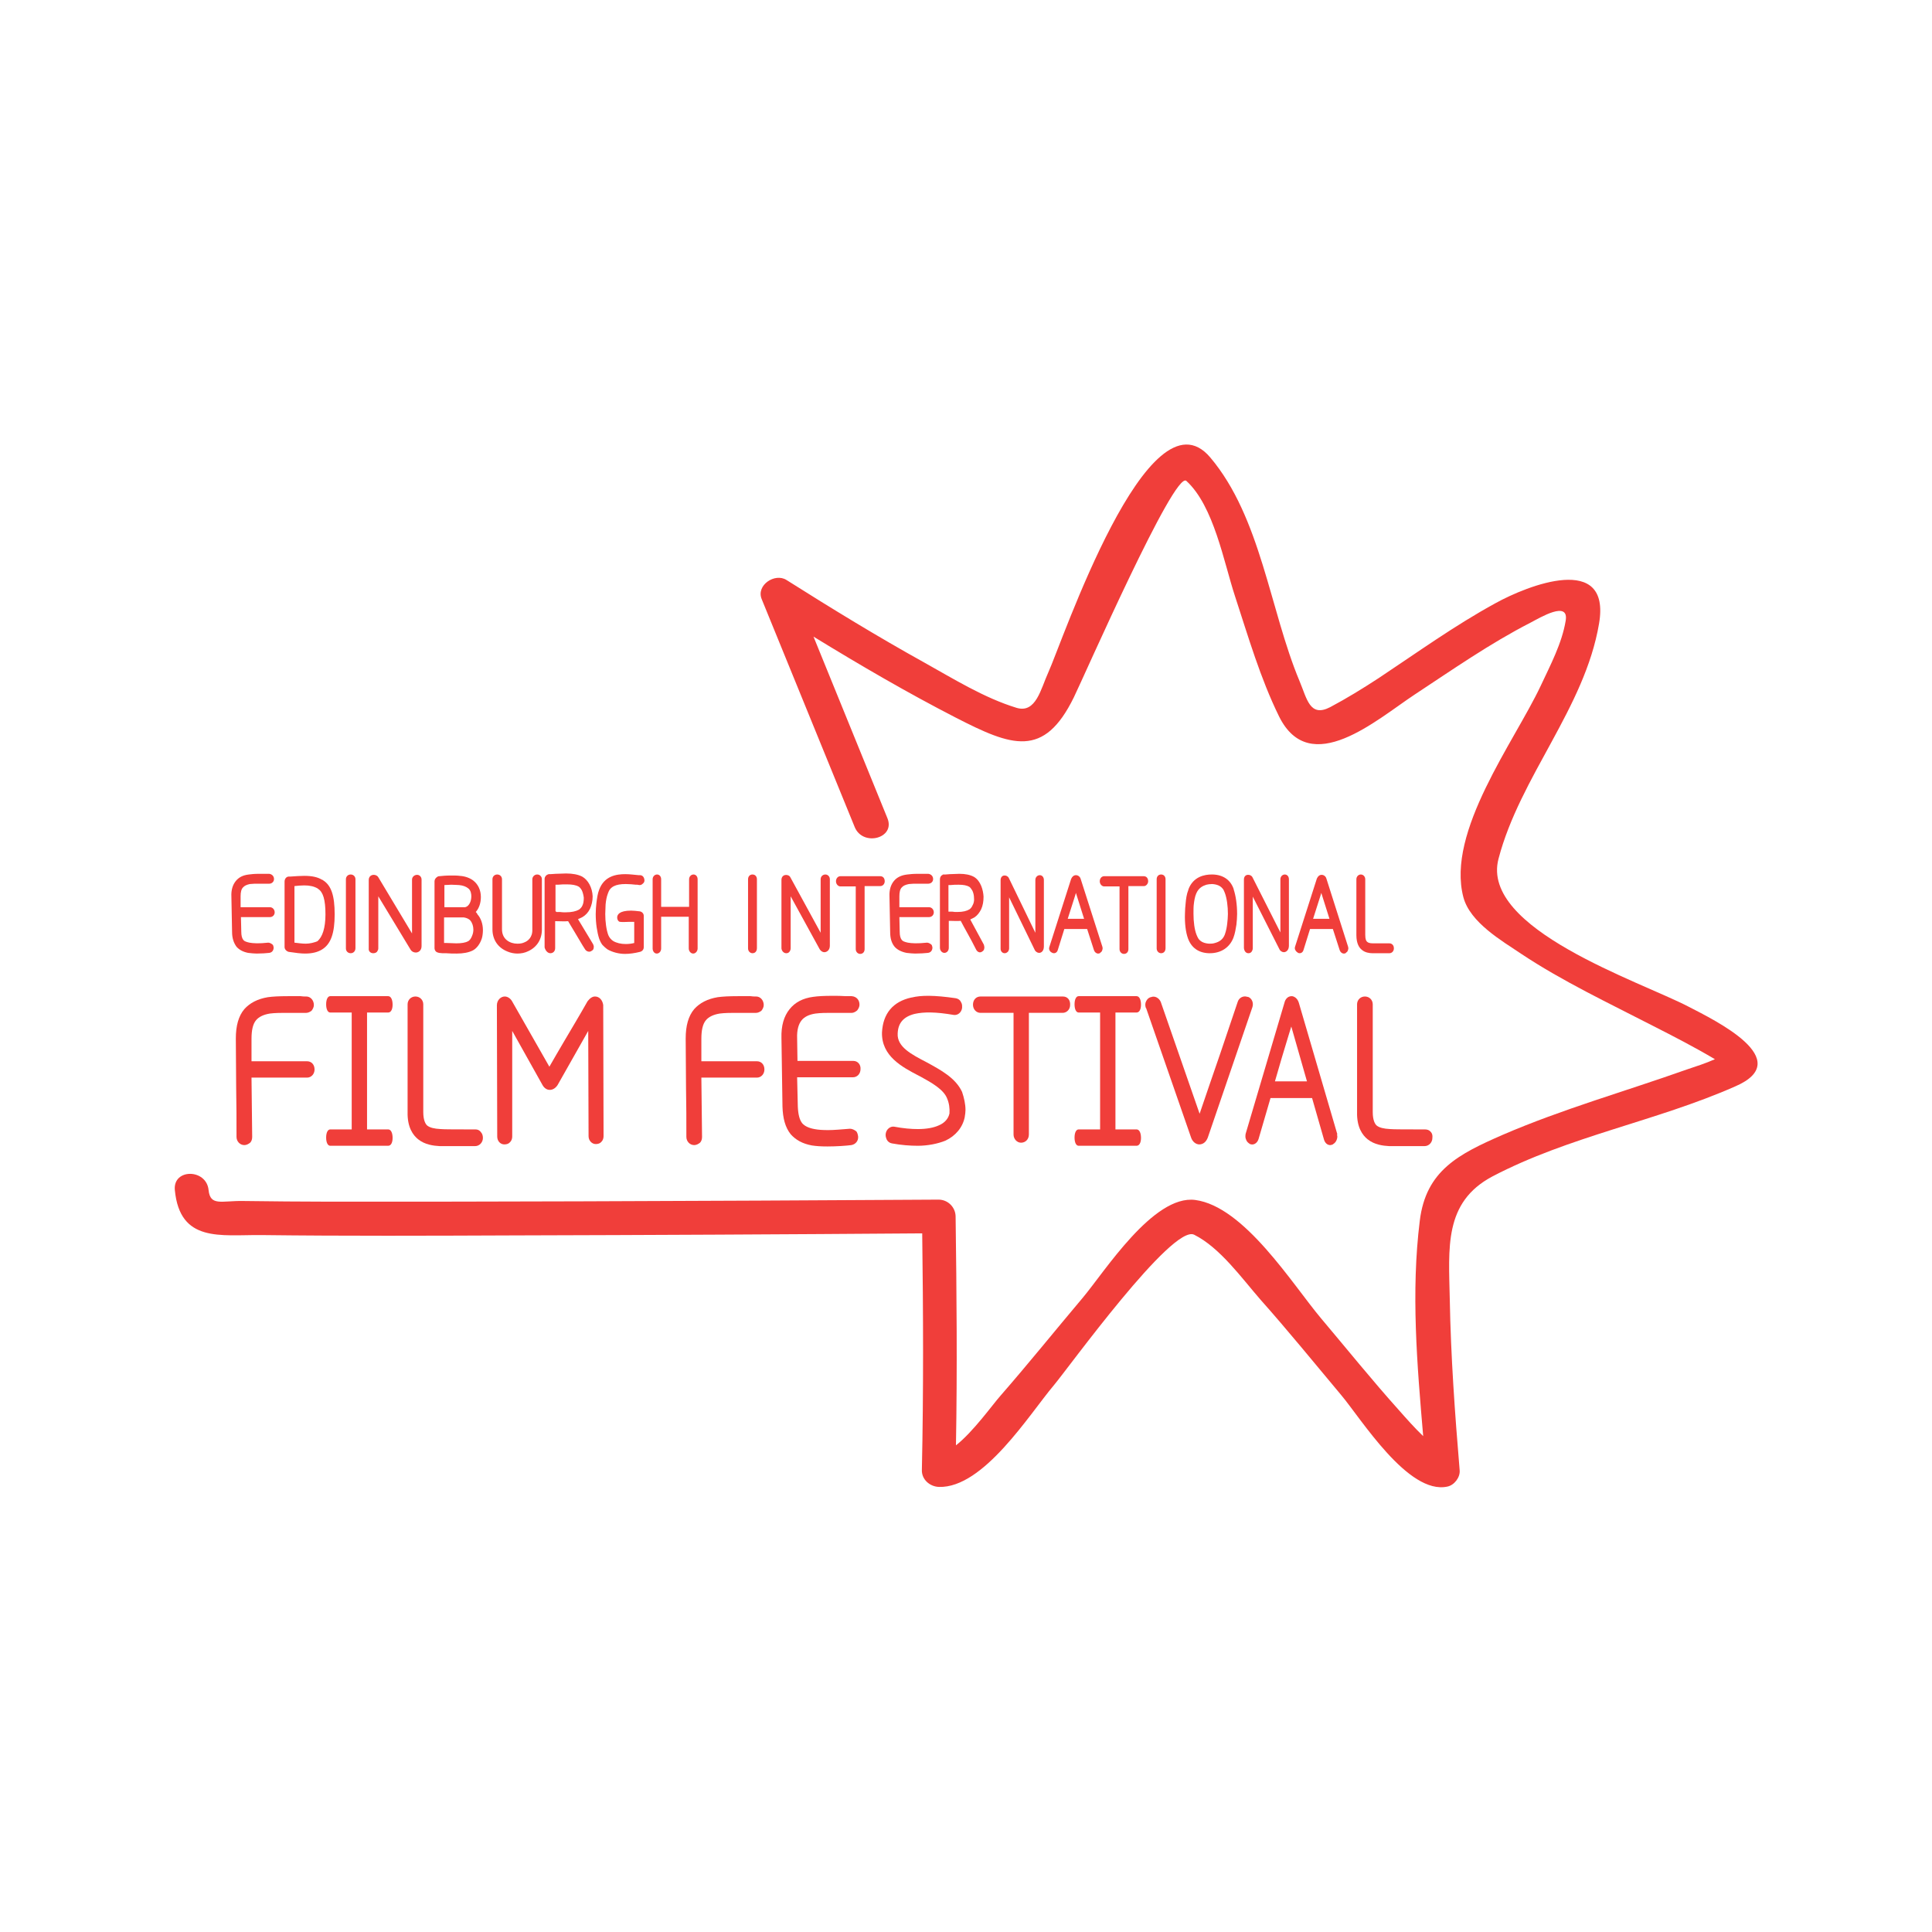 <?xml version="1.0" encoding="utf-8"?>
<!-- Generator: Adobe Illustrator 19.0.0, SVG Export Plug-In . SVG Version: 6.00 Build 0)  -->
<svg version="1.1" id="图层_1" xmlns="http://www.w3.org/2000/svg" xmlns:xlink="http://www.w3.org/1999/xlink" x="0px" y="0px"
	 width="566.9px" height="566.9px" viewBox="0 0 566.9 566.9" style="enable-background:new 0 0 566.9 566.9;" xml:space="preserve"
	>
<style type="text/css">
	.st0{fill:#F03E3A;}
</style>
<g>
	<path class="st0" d="M495.5,295.4c-14.4-7.5-61.2-22.8-55.8-43.4c6.3-24.1,25.3-44.2,29.5-69c3.6-21-21-11.2-30.4-6
		c-11.9,6.5-23,14.5-34.3,22c-4.6,3-9.3,5.9-14.2,8.5c-6,3.1-6.8-2.5-9-7.7c-8.7-20.8-11.3-48-26.2-65.6
		c-18.1-21.3-43.5,54.4-47.5,63.1c-2.2,4.8-3.6,12.1-9.3,10.4c-9.5-2.9-18.5-8.5-27.1-13.3c-13.7-7.6-27.1-15.8-40.4-24.2
		c-3.4-2.2-9,1.5-7.3,5.6c9.1,22.3,18.2,44.6,27.3,66.9c2.4,5.8,12,3.3,9.6-2.6c-7.2-17.8-14.5-35.5-21.7-53.3
		c13.7,8.4,27.6,16.5,41.8,23.8c16.4,8.4,25.8,12,34.6-6c2.9-5.9,29.5-66.6,33-63.5c8.1,7.4,11,23.9,14.3,33.9
		c3.9,11.9,7.4,24,12.9,35.2c9.1,18.4,28.6,1,39.8-6.4c11.1-7.3,22.1-15,34-21.1c2.7-1.4,11.4-6.7,10.3-0.5c-1.1,6.6-4.5,13-7.3,19
		c-7.7,16.4-27.8,42.8-22.7,62.1c2,7.4,11.2,12.7,17,16.6c12.2,8.1,25.6,14.4,38.6,21.1c6.1,3.1,12.3,6.3,18.2,9.8
		c-2.7,1.2-5.5,2.1-8.2,3c-18,6.4-36.5,11.6-54.1,19.2c-12.8,5.6-22.5,10.4-24.3,25.2c-2.6,20.9-0.8,42.2,1,63.2
		c-2.5-2.4-4.8-5-7.1-7.6c-7.9-8.8-15.3-18-22.9-27c-8.4-10-22.5-32.8-36.9-34.7c-12.3-1.6-26.6,21.1-33,28.7
		c-8.1,9.6-15.9,19.3-24.1,28.7c-2.4,2.7-8,10.6-13.1,14.6c0.4-22.4,0.2-44.8-0.1-67.1c0-2.7-2.2-5-5-5c-35,0.2-70,0.4-105,0.5
		c-24.6,0.1-49.2,0.1-73.7,0.1c-8.5,0-16.9-0.1-25.4-0.2c-6.3-0.1-9.6,1.6-10.1-3.2c-0.6-6.3-10.5-6.4-9.9,0
		c1.5,15.5,13.4,13.1,25.3,13.2c24.7,0.3,49.4,0.2,74.1,0.1c40-0.1,79.9-0.3,119.9-0.6c0.3,23.1,0.4,46.3-0.1,69.4
		c-0.1,2.8,2.3,4.9,5,5c13.1,0.4,26.6-21.4,33.7-29.8c4.3-5.1,34.8-47.4,41.2-44.2c7.6,3.8,14,12.8,19.5,19.1
		c8.1,9.1,15.8,18.6,23.6,27.9c5.9,7,19.7,29.4,31.2,26.9c2-0.4,3.8-2.7,3.6-4.8c-1.4-16.7-2.6-33.4-2.9-50.2
		c-0.3-15-1.8-28.4,12.5-36c22.5-11.8,48.1-16.2,71.2-26.4C527.3,311,503,299.3,495.5,295.4z"/>
	<g>
		<path class="st0" d="M72.8,279.6c0.9,0.1,1.8,0.2,2.5,0.2c1.4,0,2.9-0.1,3.7-0.2c0.8-0.1,1.3-0.7,1.3-1.6
			c-0.1-0.4-0.1-0.7-0.4-0.9c-0.4-0.3-0.8-0.5-1.2-0.5c0,0,0,0,0,0c-2.7,0.3-4.4,0.2-5.5,0c-0.9-0.2-1.5-0.4-1.8-0.8
			c-0.4-0.5-0.6-1.3-0.6-2.4l-0.1-4.3h8.5c0.8,0,1.4-0.6,1.4-1.4c0-0.8-0.6-1.5-1.4-1.5h-8.6l0-3.2c0-1.2,0.2-2.1,0.7-2.6
			c0.4-0.5,1.1-0.8,2-1c0.8-0.1,1.7-0.1,2.4-0.1c0.3,0,0.6,0,1,0c0.3,0,0.6,0,0.9,0h0.5c0.1,0,0.2,0,0.2,0c0.1,0,0.2,0,0.2,0h0.5
			c0.3,0,0.7-0.1,1-0.4c0.3-0.3,0.4-0.6,0.4-1c0-0.8-0.6-1.4-1.4-1.5h-0.9c-0.7,0-1.4,0-2.1,0c-1.3,0-2.3,0.1-3,0.2
			c-1.7,0.2-2.9,0.8-3.8,1.9c-0.9,1.1-1.4,2.6-1.3,4.6l0.2,10.4c0,1.8,0.5,3.2,1.3,4.3C70.2,278.7,71.3,279.3,72.8,279.6z"/>
		<path class="st0" d="M94.8,258.3c0-0.1-0.1-0.1-0.2-0.1c-1.3-0.8-2.9-1.2-5.3-1.2c-1.2,0-2.5,0.1-4,0.2l-0.5,0
			c-0.8,0-1.3,0.7-1.3,1.5v19.2c0,0.6,0.5,1.2,1.2,1.4c2.1,0.3,3.5,0.5,4.8,0.5c2.1,0,3.7-0.4,5-1.2c2.6-1.6,3.7-4.8,3.7-10.3
			C98.2,262.8,97.2,259.8,94.8,258.3z M89.7,276.9c-1.1,0-2.4-0.2-3.3-0.3V260c0.9-0.1,1.9-0.2,2.9-0.2c1.6,0,2.9,0.3,3.9,0.9
			c0,0,0.1,0,0.1,0.1c1.5,0.9,2.2,3.2,2.2,7.5c0,4-0.9,6.7-2.4,7.9C92.1,276.6,90.9,276.9,89.7,276.9z"/>
		<path class="st0" d="M102.9,279.7c0.8,0,1.4-0.6,1.4-1.5V258c0-0.8-0.6-1.4-1.4-1.4c-0.8,0-1.4,0.6-1.4,1.4v20.3
			C101.5,279.1,102.1,279.7,102.9,279.7z"/>
		<path class="st0" d="M109.5,279.7c0.4,0,0.8-0.1,1.1-0.4c0.2-0.3,0.4-0.6,0.4-1c0-2.8,0-5.6,0-8.4c0-2.3,0-4.6,0-6.9l9.5,15.7
			c0.3,0.5,0.9,0.8,1.5,0.8c0.8,0,1.7-0.6,1.7-1.9v-19.5c0-0.8-0.6-1.4-1.3-1.4c-0.8,0-1.5,0.6-1.5,1.4v15.8l-9.9-16.5
			c-0.2-0.4-0.8-0.7-1.3-0.7c-0.9,0-1.5,0.6-1.5,1.5l0,20.1C108.1,279.1,108.7,279.7,109.5,279.7z"/>
		<path class="st0" d="M139.6,267.6c1-1.1,1.5-2.7,1.5-4.4c0-2-0.8-3.7-2.2-4.8c-0.9-0.7-2.3-1.3-4-1.4c-0.7-0.1-1.5-0.1-2.6-0.1
			c-1.4,0-2.5,0.1-3.4,0.2c-0.3,0-0.5,0.1-0.6,0.2c-0.5,0.3-0.8,0.8-0.8,1.3v19.6c0,0.6,0.4,1.2,1,1.3l0.3,0.1c0.2,0,0.8,0.1,1,0.1
			c0.2,0,0.7,0,1.1,0c1.1,0.1,2.1,0.1,3.1,0.1c1.9,0,3.5-0.3,4.7-0.9c1.2-0.6,2.2-2,2.7-3.6c0.2-0.7,0.3-1.6,0.3-2.4
			c0-1.8-0.6-3.5-1.6-4.6C140,268,139.8,267.8,139.6,267.6z M136.5,266.2L136.5,266.2c-0.1,0-0.1,0-0.1,0h-6v-6.5
			c0.7,0,1.4-0.1,2-0.1c0.9,0,1.8,0.1,2.3,0.1c1.2,0.1,2.1,0.5,2.6,0.9c0.9,0.6,1,1.8,1,2.4C138.3,264.4,137.7,265.9,136.5,266.2z
			 M130.3,269.2l5.8,0c0.7,0.1,1.5,0.4,1.9,0.9c0.6,0.7,0.9,1.7,0.9,2.7c0,0.5-0.1,1.1-0.3,1.6c-0.3,0.9-0.8,1.6-1.3,1.8
			c-0.7,0.4-1.9,0.6-3.4,0.6c-0.9,0-1.8-0.1-2.8-0.1l-0.2,0c-0.1,0-0.2,0-0.3,0c-0.1,0-0.2,0-0.3,0V269.2z"/>
		<path class="st0" d="M148.9,279.2c0.9,0.4,2,0.6,2.9,0.6c1.1,0,2.2-0.2,3.2-0.7c2.6-1.2,4.1-3.6,4-6.6V258c0-0.4-0.1-0.7-0.4-1
			c-0.3-0.3-0.6-0.4-1-0.4c0,0,0,0,0,0c-0.8,0-1.4,0.7-1.4,1.4c0,0.3,0,0.6,0,1c0,0.4,0,0.9,0,1.5c0,0.5,0,1,0,1.5
			c0,0.6,0,1.2,0,1.8c0,3.7,0,7.9,0,8.9c0.1,2.5-1.5,3.5-2.3,3.8c-0.6,0.3-1.3,0.4-2,0.4l-0.1,0c-2.2,0-4.5-1.3-4.5-4.2v-14.7
			c0-0.8-0.6-1.4-1.4-1.4c-0.8,0-1.4,0.6-1.4,1.4v14.7C144.5,275.7,146.1,278.1,148.9,279.2z"/>
		<path class="st0" d="M161.5,279.7c0.8,0,1.4-0.6,1.4-1.5v-7.9c0,0,0,0,0,0c0.1,0,0.2,0,0.3,0c0,0,0,0,0,0c1.1,0,2.4,0.1,3.5,0
			c0.7,1.2,1.4,2.3,2.1,3.5c1,1.6,1.9,3.3,2.9,4.8c0.4,0.6,1.3,0.9,1.9,0.4c0,0,0,0,0,0c0.4-0.2,0.6-0.5,0.6-0.9
			c0.1-0.3,0-0.7-0.2-1.1l-4.4-7.3c0.5-0.2,0.9-0.4,1.3-0.6c1-0.6,1.7-1.4,2.2-2.4c0.5-1.1,0.8-2.3,0.8-3.7
			c-0.1-2.5-1.3-4.8-3.1-5.8c-1.2-0.6-2.8-0.9-4.7-0.9c-1,0-2,0.1-3.1,0.1c-0.3,0-1.1,0.1-1.5,0.1h-0.3c0,0-0.1,0-0.2,0
			c-0.1,0-0.1,0-0.2,0.1c0,0,0,0-0.1,0l0,0c-0.5,0.2-0.9,0.7-0.9,1.3v20.1C160.1,279.1,160.8,279.7,161.5,279.7z M163,267.4v-7.8
			c0.2,0,0.3,0,0.4,0c0,0,0.1,0,0.1,0l0.2,0c0.9-0.1,1.8-0.1,2.6-0.1c1.6,0,2.6,0.2,3.4,0.6c0.4,0.2,0.7,0.6,1,1.1
			c0.3,0.6,0.5,1.4,0.6,2.2c0,0.9-0.1,1.7-0.4,2.3c-0.2,0.5-0.6,0.9-1,1.2c-0.9,0.5-2.1,0.8-4,0.8c-0.5,0-1.1,0-1.6-0.1l-0.7,0
			c-0.1,0-0.2,0-0.3,0C163.1,267.4,163,267.4,163,267.4z"/>
		<path class="st0" d="M178.4,262.1c0.6-1.9,2.2-2.7,5.2-2.7c1,0,2.1,0.1,3,0.2l0.4,0c0.2,0,0.4,0.1,0.6,0.1c0,0,0.1,0,0.1,0
			c0.3,0,0.6-0.1,0.9-0.4c0.3-0.2,0.5-0.6,0.5-0.9c0-0.9-0.5-1.6-1.3-1.6c0,0-0.1,0-0.2,0l-0.2,0c-1.2-0.1-2.6-0.3-3.9-0.3
			c-2.6,0-6.2,0.5-7.7,4.6c-0.4,1-0.6,2.3-0.8,3.9c-0.1,1-0.2,2.1-0.2,3.2c0,2.7,0.4,5.3,1,7.2c0.3,0.8,0.6,1.4,1,1.9
			c0.3,0.3,0.9,0.9,1.5,1.3c1.4,0.8,3.3,1.3,5.1,1.3c1.3,0,2.8-0.2,4.4-0.6c0.7-0.2,1.1-0.7,1.1-1.4v-9.1c0-0.4-0.1-0.7-0.4-1
			c-0.3-0.3-0.7-0.4-0.9-0.4c-0.9-0.1-1.7-0.2-2.4-0.2c-3.5,0-4.1,1.2-4.1,2c0,0.7,0.4,1.3,0.9,1.3c0.8,0.1,1.7,0,2.4,0
			c0.8,0,1.5,0,1.7,0l0,2.3c0,1.3,0,2.6,0,3.9c-0.8,0.2-1.6,0.3-2.5,0.3c-1.4,0-2.7-0.3-3.7-0.9c-0.6-0.4-1.1-1-1.4-1.7
			c-0.6-1.6-0.9-4-0.9-6.2c0-0.9,0.1-1.9,0.1-2.8C177.8,264.3,178,263.1,178.4,262.1z"/>
		<path class="st0" d="M202.1,278.3c0,0.8,0.6,1.5,1.3,1.5c0.7,0,1.3-0.7,1.3-1.5V258c0-0.8-0.5-1.4-1.2-1.4c-0.7,0-1.3,0.6-1.3,1.4
			v8.1H194V258c0-0.8-0.5-1.4-1.2-1.4c-0.7,0-1.3,0.6-1.3,1.4v20.3c0,0.8,0.5,1.5,1.2,1.5c0.7,0,1.3-0.6,1.3-1.5V269h8.1V278.3z"/>
		<path class="st0" d="M220.8,279.7c0.8,0,1.3-0.6,1.3-1.5V258c0-0.8-0.5-1.4-1.3-1.4c-0.8,0-1.3,0.6-1.3,1.4v20.3
			C219.5,279.1,220.1,279.7,220.8,279.7z"/>
		<path class="st0" d="M230.7,279.7c0.4,0,0.7-0.1,1-0.5c0.2-0.3,0.3-0.6,0.3-1c0-2.8,0-5.6,0-8.4c0-2.3,0-4.5,0-6.8l8.5,15.5
			c0.3,0.5,0.8,0.9,1.4,0.9c0.7,0,1.6-0.6,1.6-1.9v-19.5c0-0.8-0.6-1.4-1.3-1.4c-0.8,0-1.4,0.6-1.4,1.4v15.7l-8.9-16.3
			c-0.5-1-2.6-1-2.6,0.8l0,20.1C229.4,279.1,230,279.7,230.7,279.7z"/>
		<path class="st0" d="M259.6,258.6c0-0.9-0.5-1.5-1.3-1.5h-11.7c-0.7,0-1.3,0.6-1.3,1.5c0,0.8,0.6,1.5,1.3,1.5h4.5v18.4
			c0,0.8,0.6,1.4,1.3,1.4c0.8,0,1.3-0.6,1.3-1.4V260h4.6C259.1,260,259.6,259.3,259.6,258.6z"/>
		<path class="st0" d="M262.5,277.8c0.8,0.9,2,1.5,3.5,1.8c0.9,0.1,1.8,0.2,2.5,0.2c1.4,0,3-0.1,3.8-0.2c0.8-0.1,1.3-0.7,1.3-1.6
			c-0.1-0.4-0.1-0.7-0.4-0.9c-0.4-0.3-0.8-0.5-1.2-0.5c0,0,0,0,0,0c-2.8,0.3-4.5,0.2-5.6,0c-0.9-0.2-1.5-0.4-1.8-0.8
			c-0.4-0.5-0.6-1.3-0.6-2.4l-0.1-4.3h8.7c0.8,0,1.4-0.6,1.4-1.4c0-0.8-0.6-1.5-1.4-1.5h-8.7l0-3.2c0-1.2,0.2-2.1,0.7-2.6
			c0.4-0.5,1.1-0.8,2.1-1c0.8-0.1,1.7-0.1,2.4-0.1c0.3,0,0.7,0,1,0c0.3,0,0.6,0,0.9,0h0.5c0.1,0,0.2,0,0.2,0c0.1,0,0.2,0,0.2,0h0.5
			c0.4,0,0.8-0.2,1-0.4c0.3-0.3,0.4-0.6,0.4-1c0-0.8-0.6-1.4-1.4-1.5h-0.9c-0.7,0-1.4,0-2.2,0c-1.3,0-2.3,0.1-3.1,0.2
			c-1.7,0.2-3,0.8-3.9,1.9c-0.9,1.1-1.4,2.6-1.3,4.6l0.2,10.4C261.2,275.3,261.6,276.7,262.5,277.8z"/>
		<path class="st0" d="M288.2,279.2C288.2,279.2,288.2,279.2,288.2,279.2c0.4-0.2,0.6-0.6,0.6-0.9c0.1-0.3,0-0.7-0.1-1.1l-4-7.4
			c0.4-0.2,0.8-0.4,1.2-0.6c0.9-0.6,1.5-1.4,2-2.4c0.5-1.1,0.7-2.3,0.7-3.7c-0.1-1.9-0.8-4.6-2.8-5.8c-1.1-0.6-2.5-0.9-4.3-0.9
			c-0.9,0-1.8,0.1-2.8,0.1c-0.3,0-1,0.1-1.3,0.1H277c0,0-0.1,0-0.2,0c-0.1,0-0.2,0-0.2,0.1c0,0,0,0,0,0l0,0
			c-0.5,0.2-0.8,0.7-0.8,1.3v20.1c0,0.8,0.6,1.5,1.3,1.5c0.7,0,1.3-0.6,1.3-1.5v-7.9c0.1,0,0.2,0,0.3,0c1,0,2.1,0.1,3.2,0
			c0.6,1.1,1.2,2.3,1.9,3.5c0.9,1.6,1.8,3.3,2.6,4.9C286.8,279.4,287.6,279.7,288.2,279.2z M285.4,265.6c-0.2,0.5-0.5,0.9-0.9,1.2
			c-0.8,0.5-1.9,0.8-3.6,0.8c-0.5,0-1,0-1.5-0.1l-0.7,0c-0.1,0-0.2,0-0.3,0c0,0-0.1,0-0.1,0v-7.8c0.1,0,0.2,0,0.3,0c0,0,0.1,0,0.1,0
			l0.2,0c0.8-0.1,1.6-0.1,2.4-0.1c1.4,0,2.4,0.2,3.1,0.6c0.3,0.2,0.6,0.6,0.9,1.1c0.3,0.6,0.5,1.4,0.5,2.2
			C285.9,264.3,285.7,265.1,285.4,265.6z"/>
		<path class="st0" d="M294.8,279.7c0.4,0,0.7-0.2,1-0.5c0.1-0.2,0.3-0.5,0.3-0.9c0-2.8,0-5.6,0-8.4c0-2.2,0-4.4,0-6.6l7.5,15.4
			c0.2,0.5,0.8,0.9,1.3,0.9c0.7,0,1.4-0.6,1.4-1.9v-19.5c0-0.8-0.5-1.4-1.2-1.4c-0.7,0-1.3,0.6-1.3,1.4v15.5l-7.8-16.1
			c-0.5-1-2.4-1.1-2.4,0.7l0,20.1C293.6,279.1,294.1,279.7,294.8,279.7z"/>
		<path class="st0" d="M308.8,279.6c0.7,0.3,1.4-0.1,1.6-0.9l1.9-6.1h6.7l2,6.2c0.2,0.6,0.7,1,1.2,1c0.2,0,0.3,0,0.5-0.1
			c0,0,0.1,0,0.1-0.1c0.3-0.2,0.5-0.4,0.6-0.7c0.1-0.3,0.2-0.6,0.1-0.9c0,0,0-0.1,0-0.1l-6.4-20c-0.2-0.7-0.8-1.1-1.4-1.1
			c-0.6,0-1.1,0.4-1.4,1.1l-6.4,20c-0.1,0.3-0.1,0.7,0.1,1C308.1,279.2,308.4,279.4,308.8,279.6z M313.3,269.6
			c0.7-2.3,1.5-4.6,2.2-6.9l0.2-0.7l2.4,7.6H313.3z"/>
		<path class="st0" d="M336.9,258.6c0-0.9-0.5-1.5-1.3-1.5H324c-0.7,0-1.3,0.6-1.3,1.5c0,0.8,0.6,1.5,1.3,1.5h4.5v18.4
			c0,0.8,0.6,1.4,1.3,1.4c0.8,0,1.3-0.6,1.3-1.4V260h4.6C336.3,260,336.9,259.3,336.9,258.6z"/>
		<path class="st0" d="M340.7,279.7c0.8,0,1.3-0.6,1.3-1.5V258c0-0.8-0.5-1.4-1.3-1.4c-0.8,0-1.3,0.6-1.3,1.4v20.3
			C339.4,279.1,340,279.7,340.7,279.7z"/>
		<path class="st0" d="M348.6,275.4c1,2.7,3.1,4.2,6.1,4.3c0.1,0,0.2,0,0.3,0c3.3,0,5.8-1.7,6.9-4.5c0.5-1.3,0.7-2.7,0.9-3.9
			c0.1-1,0.2-2.1,0.2-3.1c0-2.8-0.4-5.4-1-7.2c0,0,0-0.1,0-0.1c-0.9-2.7-3.1-4.2-6.1-4.3c-0.1,0-0.2,0-0.4,0c-2,0-5.4,0.6-6.8,4.4
			c0,0,0,0,0,0.1c-0.5,1.2-0.7,2.7-0.8,3.9c-0.1,1-0.2,2-0.2,3.1C347.6,270.8,347.9,273.5,348.6,275.4
			C348.6,275.4,348.6,275.4,348.6,275.4z M354,259.6c0.4-0.1,1-0.2,1.7-0.2c1.4,0.1,2.4,0.5,3.1,1.4c0.2,0.2,0.4,0.7,0.6,1.2
			c0.6,1.6,0.9,3.9,0.9,6.2c0,0.9-0.1,1.9-0.2,2.8c-0.1,0.9-0.3,2.1-0.7,3.2c-0.5,1.3-1.4,2.1-2.9,2.5c-0.6,0.2-1.2,0.2-1.7,0.2
			c-1.4-0.1-2.4-0.5-3.1-1.4c-0.2-0.3-0.4-0.7-0.6-1.2c-0.6-1.5-0.9-3.8-0.9-6.2c0-1.1,0-2.1,0.1-2.8c0.1-0.9,0.3-2.2,0.7-3.1
			C351.7,260.5,353,259.9,354,259.6z"/>
		<path class="st0" d="M366.3,279.7c0.4,0,0.7-0.1,1-0.5c0.1-0.2,0.3-0.5,0.3-1c0-2.8,0-5.6,0-8.4c0-2.2,0-4.5,0-6.7l7.8,15.4
			c0.2,0.5,0.8,0.9,1.3,0.9c0.7,0,1.5-0.6,1.5-1.9v-19.5c0-0.8-0.5-1.4-1.2-1.4c-0.7,0-1.3,0.6-1.3,1.4v15.6l-8.2-16.2
			c-0.5-1-2.5-1.1-2.5,0.7l0,20.1C365.1,279.1,365.6,279.7,366.3,279.7z"/>
		<path class="st0" d="M389.2,257.8c-0.2-0.7-0.8-1.1-1.4-1.1c-0.6,0-1.1,0.4-1.4,1.1l-6.4,20c-0.1,0.3-0.1,0.7,0.1,1
			c0.2,0.4,0.5,0.6,0.8,0.8c0.7,0.3,1.4-0.1,1.6-0.9l1.9-6.1h6.7l2,6.2c0.2,0.6,0.7,1,1.2,1c0.2,0,0.3,0,0.5-0.1c0,0,0.1,0,0.1-0.1
			c0.3-0.2,0.5-0.4,0.6-0.7c0.1-0.3,0.2-0.6,0.1-0.9c0,0,0-0.1,0-0.1L389.2,257.8z M390.1,269.6h-4.8c0.7-2.3,1.5-4.6,2.2-6.9
			l0.2-0.7L390.1,269.6z"/>
		<path class="st0" d="M402.7,279.7h5c0.7,0,1.3-0.6,1.3-1.4c0-0.4-0.1-0.8-0.3-1c-0.2-0.3-0.6-0.5-1-0.5h-0.6c-1.4,0-4,0-4.3,0
			c-0.9,0-1.4-0.2-1.7-0.5c-0.2-0.2-0.5-0.6-0.5-2V258c0-0.8-0.6-1.4-1.3-1.4s-1.3,0.6-1.3,1.4v16.4c0,2.4,0.8,3.7,1.6,4.3
			C400.5,279.5,401.8,279.7,402.7,279.7z"/>
		<path class="st0" d="M90.1,311.4H73.8c0-2.2,0-4.3,0-6.6c0-2.5,0.4-4.3,1.3-5.4c0.8-1,2.2-1.7,4.1-2c1.5-0.2,3.5-0.2,4.6-0.2
			c0.6,0,1.2,0,1.8,0c0.6,0,1.1,0,1.6,0l2.5,0c0.1,0,0.1,0,0.2,0c0.6,0,1.2-0.4,1.5-0.6c0.4-0.5,0.7-1.1,0.7-1.7
			c0-1.4-1-2.5-2.2-2.5c-0.6,0-1.1,0-1.7-0.1c-0.6,0-1.2,0-1.8,0c-0.6,0-1.3,0-1.9,0c-2.6,0-4.4,0.1-5.9,0.3c-3,0.5-5.3,1.7-6.9,3.5
			c-1.7,2-2.5,4.9-2.5,8.6c0,4.9,0.1,9.8,0.1,14.6c0.1,4.8,0.1,9.5,0.1,14.3c0,1.3,1,2.4,2.3,2.4c0.6,0,1.2-0.3,1.7-0.7
			c0.4-0.4,0.6-1,0.6-1.7l-0.2-17.4h16.3c1.2,0,2.2-1,2.2-2.4C92.3,312.4,91.4,311.4,90.1,311.4z M89.9,296.8
			C89.9,296.8,89.9,296.8,89.9,296.8L89.9,296.8L89.9,296.8z"/>
		<path class="st0" d="M113.9,297.1c0.8,0,1.3-0.9,1.3-2.3c0-1.5-0.5-2.5-1.3-2.5h-17c-0.7,0-1.2,0.9-1.2,2.4c0,1.5,0.5,2.4,1.2,2.4
			h6.3v34.3h-6.3c-0.7,0-1.2,0.9-1.2,2.4c0,1.5,0.5,2.4,1.2,2.4h17c0.8,0,1.3-0.9,1.3-2.3c0-1.5-0.5-2.5-1.3-2.5h-6.2v-34.3H113.9z"
			/>
		<path class="st0" d="M333.5,297.1c0.8,0,1.3-0.9,1.3-2.3c0-1.5-0.5-2.5-1.3-2.5h-17c-0.7,0-1.2,0.9-1.2,2.4c0,1.5,0.5,2.4,1.2,2.4
			h6.3v34.3h-6.3c-0.7,0-1.2,0.9-1.2,2.4c0,1.5,0.5,2.4,1.2,2.4h17c0.8,0,1.3-0.9,1.3-2.3c0-1.5-0.5-2.5-1.3-2.5h-6.2v-34.3H333.5z"
			/>
		<path class="st0" d="M139.5,331.4h-1.2c-3,0-8.5,0-9-0.1c-1.9-0.1-3.1-0.4-3.9-1c-0.5-0.4-1.2-1.5-1.2-4v-31.6
			c0-1.3-1-2.3-2.3-2.3c-1.3,0-2.3,1-2.3,2.3v31.6c-0.1,4.5,1.6,6.8,3.1,8c2,1.6,4.5,1.9,6.3,2h10.4c1.3,0,2.3-1.1,2.3-2.4
			c0-0.7-0.2-1.3-0.6-1.7C140.7,331.6,140.1,331.4,139.5,331.4z"/>
		<path class="st0" d="M174.6,292.4c-0.8,0-1.5,0.5-2.2,1.4c-2.2,3.9-4.6,7.9-6.9,11.8c-1.5,2.5-2.9,5-4.3,7.4l-11-19.3
			c-0.5-0.8-1.3-1.3-2.1-1.3c-1.1,0-2.3,1-2.3,2.6l0.1,38.5c0,1.3,0.9,2.3,2.1,2.3c0.7,0,1.3-0.2,1.7-0.7c0.4-0.4,0.6-1,0.6-1.6
			c0-5.4,0-10.8,0-16.3c0-4.9,0-9.8,0-14.7l8.9,15.9c0.5,0.9,1.3,1.4,2.1,1.4c0.9,0,1.7-0.5,2.3-1.4l9-15.9l0.1,30.9
			c0,1.3,1,2.3,2.1,2.3c0.7,0,1.3-0.2,1.7-0.7c0.4-0.4,0.6-1,0.6-1.6l-0.1-38.5C176.8,293.5,175.9,292.4,174.6,292.4z"/>
		<path class="st0" d="M222.1,311.4h-16.3c0-2.2,0-4.3,0-6.6c0-2.5,0.4-4.3,1.3-5.4c0.8-1,2.2-1.7,4.1-2c1.5-0.2,3.5-0.2,4.6-0.2
			c0.6,0,1.2,0,1.8,0c0.6,0,1.1,0,1.6,0l2.5,0c0.1,0,0.1,0,0.2,0c0.6,0,1.2-0.4,1.5-0.6c0.4-0.5,0.7-1.1,0.7-1.7
			c0-1.4-1-2.5-2.2-2.5c-0.6,0-1.1,0-1.7-0.1c-0.6,0-1.2,0-1.8,0c-0.6,0-1.3,0-1.9,0c-2.6,0-4.4,0.1-5.9,0.3c-3,0.5-5.3,1.7-6.9,3.5
			c-1.7,2-2.5,4.9-2.5,8.6c0,4.9,0.1,9.8,0.1,14.6c0.1,4.8,0.1,9.5,0.1,14.3c0,1.3,1,2.4,2.3,2.4c0.6,0,1.2-0.3,1.7-0.7
			c0.4-0.4,0.6-1,0.6-1.7l-0.2-17.4h16.3c1.2,0,2.2-1,2.2-2.4C224.3,312.4,223.4,311.4,222.1,311.4z M221.9,296.8
			C221.9,296.8,221.9,296.8,221.9,296.8L221.9,296.8L221.9,296.8z"/>
		<path class="st0" d="M250.4,311.3H234l-0.1-6.6c-0.1-2.4,0.4-4.2,1.3-5.3c0.8-1,2.1-1.7,4.1-2c1.5-0.2,3.3-0.2,4.5-0.2
			c0.6,0,1.2,0,1.8,0c0.6,0,1.1,0,1.7,0h0.9c0.2,0,0.3,0,0.5,0c0.2,0,0.3,0,0.4,0h0.8c0.7,0,1.2-0.4,1.6-0.7
			c0.4-0.5,0.7-1.1,0.7-1.7c0-1.4-0.9-2.4-2.3-2.5h-1.7c-1.3-0.1-2.6-0.1-4-0.1c-2.4,0-4.2,0.1-5.6,0.3c-3,0.4-5.3,1.6-6.9,3.6
			c-1.7,2.1-2.5,4.9-2.4,8.5l0.3,20.1c0.1,3.4,0.8,6.1,2.4,8.1c1.5,1.7,3.5,2.8,6.2,3.3c1.3,0.2,2.6,0.3,4.6,0.3
			c2.6,0,5.5-0.2,7-0.4c1.2-0.2,2.1-1.2,2-2.5c-0.1-0.8-0.3-1.2-0.5-1.5c-0.6-0.5-1.3-0.8-1.9-0.8c0,0,0,0,0,0
			c-2.6,0.2-4.7,0.4-6.4,0.4c-1.7,0-3-0.1-4-0.3c-1.7-0.3-2.9-0.9-3.6-1.7c-0.8-1-1.2-2.6-1.3-4.9l-0.2-8.6h16.4
			c1.2,0,2.2-1,2.2-2.4C252.6,312.4,251.7,311.3,250.4,311.3z"/>
		<path class="st0" d="M271.9,311.7l-0.2-0.1c-4.2-2.2-8.5-4.4-8.3-8.3c0.1-3.2,1.8-5,5-5.8c2.7-0.6,6.2-0.6,11.4,0.3
			c1.2,0.2,2.3-0.7,2.5-2c0-0.5,0.1-1.1-0.3-1.7c0-0.1,0-0.1-0.1-0.2c-0.3-0.6-0.9-0.9-1.5-1c-6.2-0.9-10.1-0.9-12.9-0.2
			c0,0-0.1,0-0.1,0c-5.4,1.2-8.3,4.7-8.6,10.2c-0.2,7,5.9,10.2,10.9,12.8l0.4,0.2c3.3,1.8,6.8,3.8,7.8,6.4c0.6,1.4,0.8,2.9,0.7,4.4
			c-0.3,1.5-1.4,2.8-3.1,3.5c-1.5,0.7-3.6,1.1-6.2,1.1c-1.9,0-4.3-0.2-6.9-0.7c-1.1-0.2-2.3,0.7-2.5,2c-0.1,0.6,0,1.1,0.3,1.8
			c0.3,0.6,0.9,1,1.5,1.1c2.7,0.5,5.3,0.7,7.6,0.7c2.9,0,5.9-0.6,8.1-1.5c3-1.4,5.1-3.9,5.7-7c0,0,0-0.1,0-0.1
			c0.1-0.6,0.2-1.2,0.2-1.9c0-1.7-0.4-3.5-1-5.3C280.4,316.3,276.1,314,271.9,311.7z"/>
		<path class="st0" d="M311.9,292.4h-24.2c-1.3,0-2.2,1-2.2,2.4c0,1.4,1,2.4,2.2,2.4h9.7v35.7c0,1.3,1,2.4,2.2,2.4
			c1.3,0,2.3-1,2.3-2.4v-35.7h9.9c1.2,0,2.2-1,2.2-2.3C314.1,293.4,313.2,292.4,311.9,292.4z"/>
		<path class="st0" d="M366.2,292.5c-0.1,0-0.1,0-0.2,0c-1.1-0.4-2.4,0.2-2.8,1.4c-1.7,5.1-3.5,10.3-5.2,15.4c-2,5.7-4,11.7-6,17.5
			L340.6,294c-0.5-1.2-1.8-1.9-2.9-1.4c0,0-0.1,0-0.1,0c-0.6,0.2-1,0.6-1.3,1.2c-0.3,0.6-0.3,1.2-0.1,1.9c0,0,0,0.1,0.1,0.1l13.2,38
			c0.4,1.2,1.4,2,2.4,2c1.1,0,2-0.7,2.5-2l13.1-38.3C367.9,294.2,367.3,292.9,366.2,292.5z"/>
		<path class="st0" d="M392.4,332.8l-11.3-38.6c-0.4-1.3-1.4-1.9-2.1-1.9c-1.2,0-1.9,1-2.1,1.9l-11.4,38.5c-0.1,0.6-0.1,1.2,0.1,1.6
			c0.2,0.7,0.7,1.1,1.2,1.4c1,0.4,2.1-0.2,2.5-1.5l3.5-12H385l3.5,12.2c0.3,1,1,1.6,1.8,1.6c0.3,0,0.5-0.1,0.8-0.2
			c0,0,0.1-0.1,0.1-0.1c0.5-0.3,0.8-0.7,1-1.2c0.2-0.5,0.3-1.1,0.1-1.6C392.4,332.9,392.4,332.9,392.4,332.8z M383.5,317.3h-9.4
			c1.3-4.5,2.6-9,4-13.5l0.8-2.6L383.5,317.3z"/>
		<path class="st0" d="M419.8,332.1c-0.4-0.5-1-0.7-1.7-0.7h-1.2c-3,0-8.5,0-9-0.1c-1.9-0.1-3.1-0.4-3.9-1c-0.5-0.4-1.2-1.5-1.2-4
			v-31.6c0-1.3-1-2.3-2.3-2.3c-1.3,0-2.3,1-2.3,2.3v31.6c-0.1,4.5,1.6,6.8,3.1,8c2,1.6,4.5,1.9,6.3,2h10.4c1.3,0,2.3-1.1,2.3-2.4
			C420.4,333.1,420.2,332.5,419.8,332.1z"/>
	</g>
</g>
</svg>
